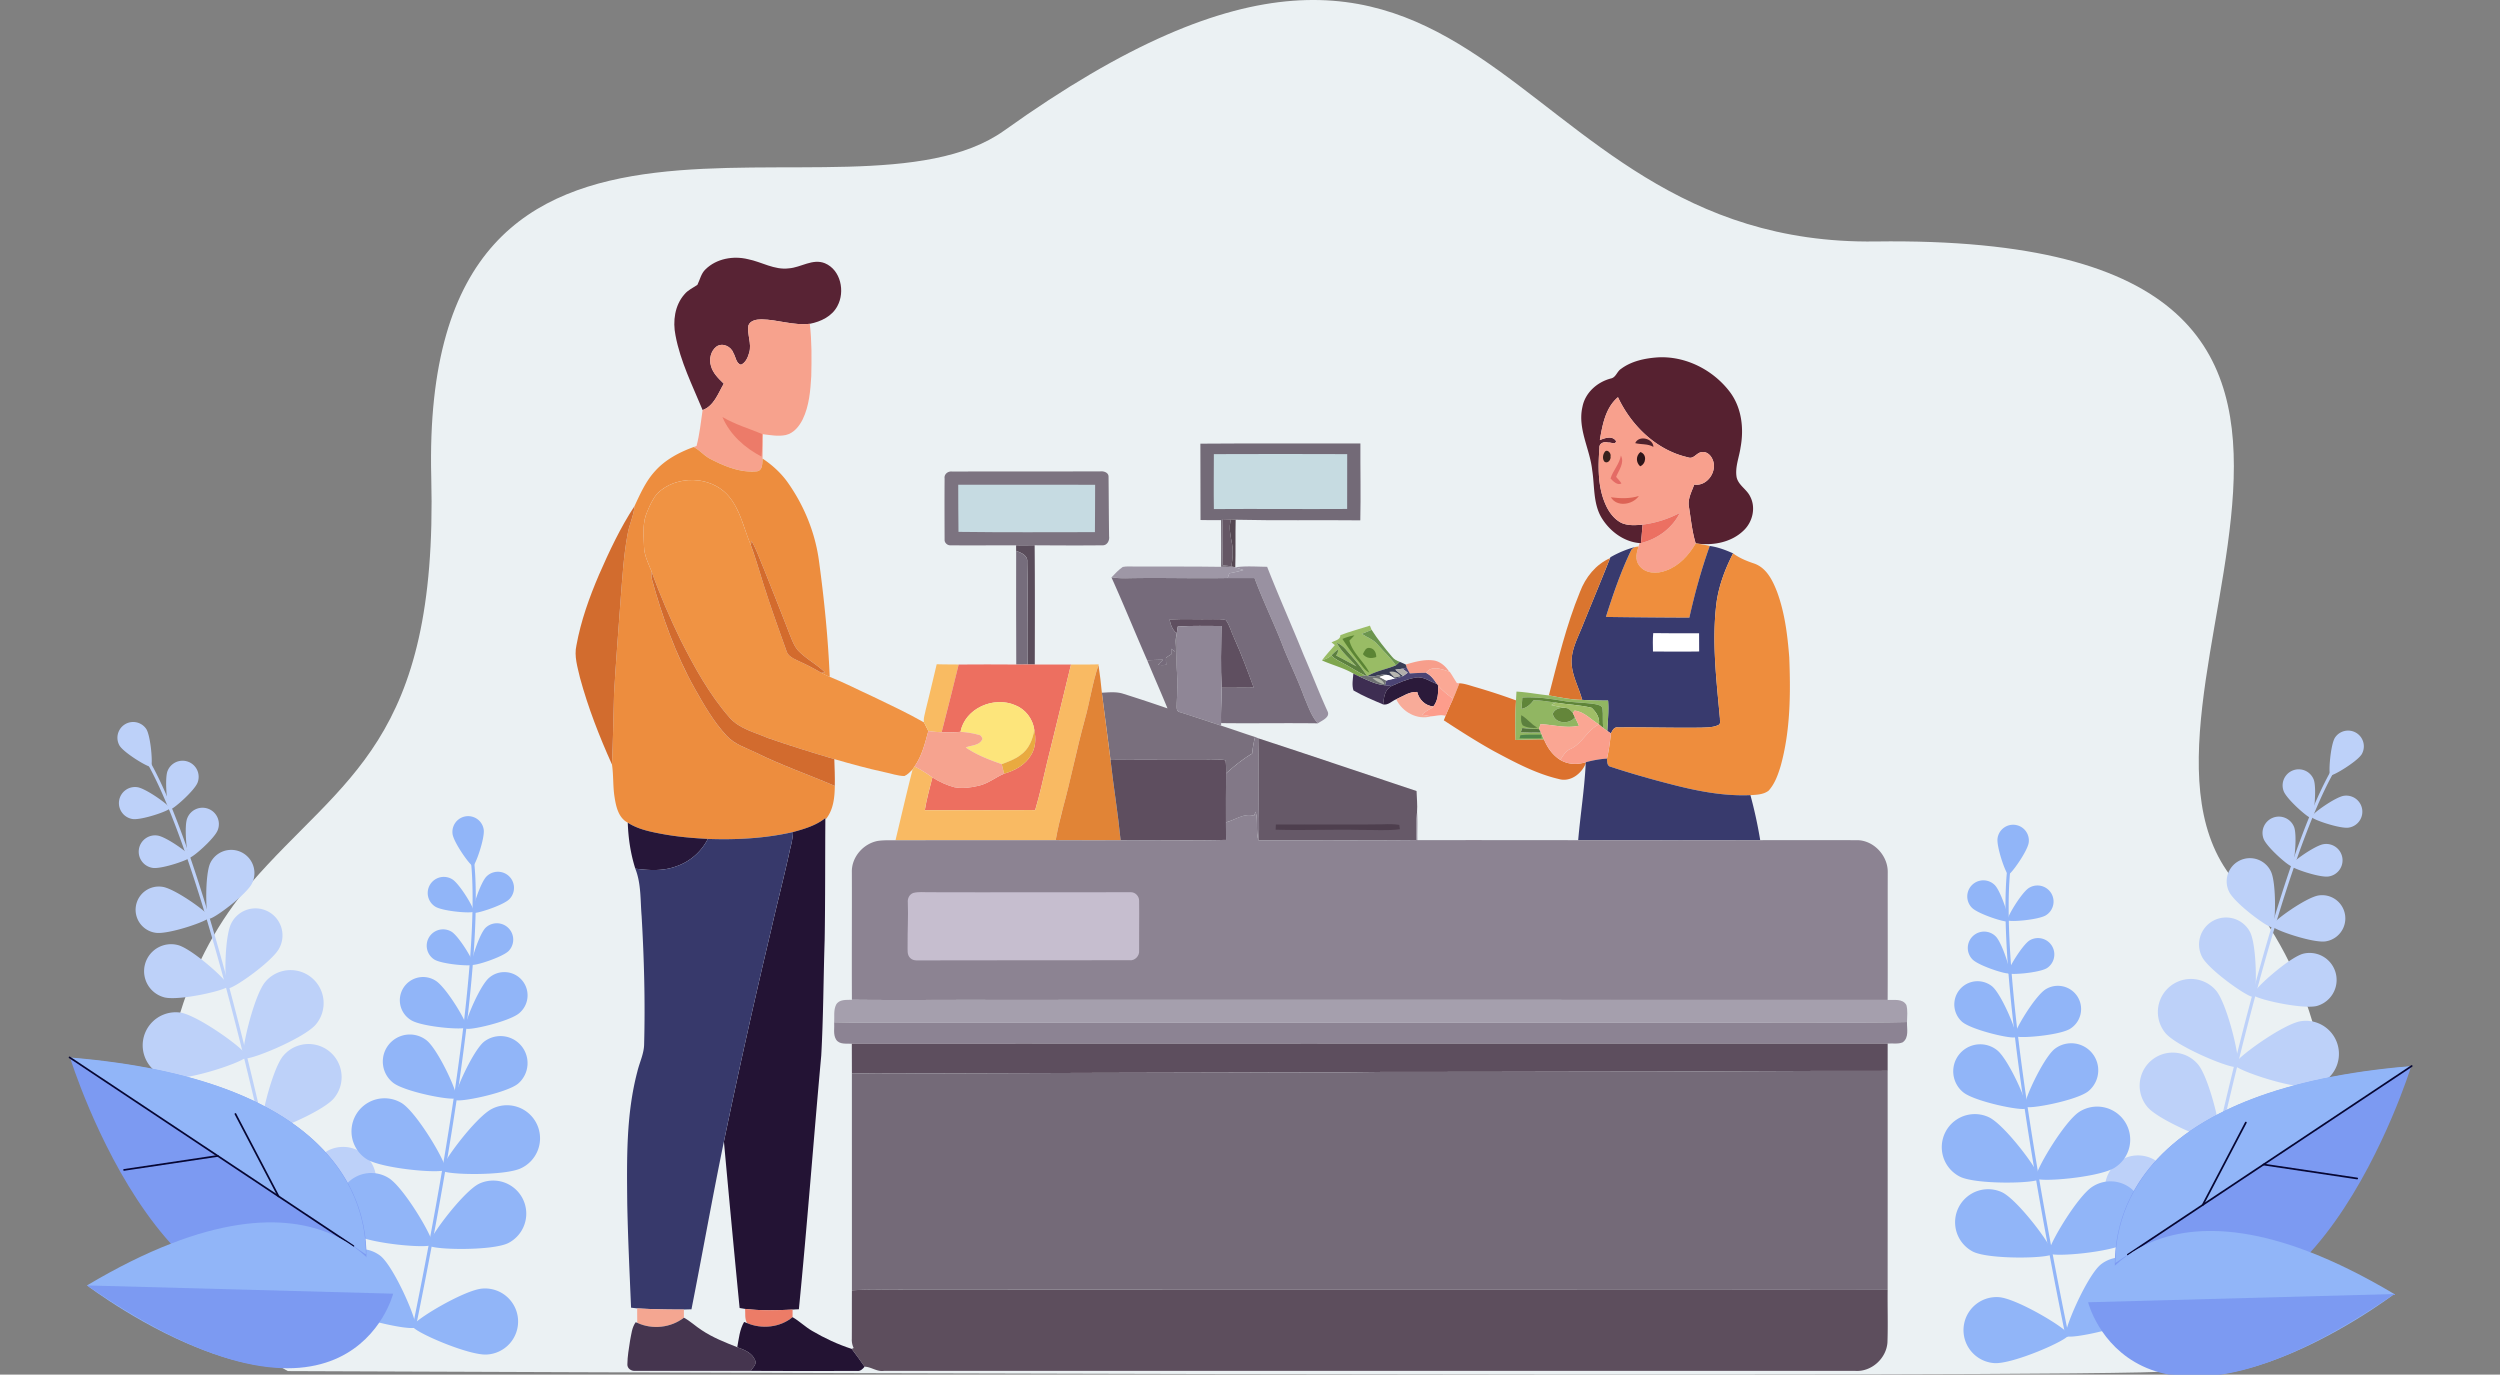 <svg width="291" height="160" fill="none" xmlns="http://www.w3.org/2000/svg"><rect width="100%" height="100%" fill="#808080" stroke="none"/><g clip-path="url(#clip0_170_2456)"><path d="M252.765 159.595c-6.663.911-219.256 0-219.256 0-17.58-9.483-19.38-39.356-4.33-56.759 10.7-12.373 21.8-16.337 21.02-47.274-1.353-53.63 48.634-27.455 66.7-40.37 57.045-40.785 56.361 13.533 101.418 12.916 73.273-1.005 23.688 53.828 42.035 74.728 17.984 20.488 11.665 54.126-7.588 56.759h.001z" fill="#EBF1F3"/><path d="M82.125 31.348c1.271-1.253 3.244-1.598 4.942-1.178 1.594.316 3.073 1.281 4.749 1.067 1.415-.099 2.772-1.172 4.201-.595 1.853.776 2.368 3.304 1.462 4.971-.62 1.206-1.941 1.833-3.218 2.078-1.9.227-3.74-.49-5.63-.517-.557.006-1.314.115-1.52.726-.16 1.045.404 2.09.102 3.129-.154.555-.4 1.182-.967 1.43-.58-.177-.597-.92-.88-1.37-.264-.768-1.284-1.244-1.982-.738-.658.51-.866 1.465-.628 2.24.226.85.882 1.476 1.493 2.069-.662 1.126-1.128 2.573-2.463 3.077-1.178-2.852-2.588-5.651-3.16-8.707-.33-1.636-.09-3.494 1.05-4.779.403-.488.99-.747 1.501-1.094.302-.605.427-1.325.948-1.809z" fill="#582334"/><path d="M87.11 37.9c.207-.611.964-.72 1.521-.726 1.89.028 3.73.743 5.63.517.238 2.021.218 4.063.17 6.094-.1 1.701-.242 3.458-.991 5.015-.4.813-1.04 1.616-1.963 1.834-.883.186-1.785.016-2.667-.093-.034.946-.024 1.892-.048 2.835-.032.562.026 1.462-.752 1.497-1.85.15-3.652-.59-5.266-1.425-.75-.355-1.267-1.043-2-1.416l.334-.12c.363-1.367.498-2.78.708-4.175 1.335-.504 1.8-1.951 2.463-3.078-.61-.592-1.267-1.217-1.493-2.068-.238-.775-.03-1.73.628-2.24.698-.506 1.718-.03 1.981.737.284.45.302 1.194.88 1.37.568-.247.814-.874.968-1.43.302-1.038-.261-2.083-.103-3.128z" fill="#F7A28D"/><path d="M188.681 42.942c1.214-.91 2.76-1.233 4.248-1.342 3.267-.194 6.515 1.465 8.459 4.065 1.356 1.832 1.62 4.245 1.209 6.438-.162 1.137-.652 2.26-.458 3.427.196.95 1.184 1.418 1.581 2.264.686 1.303.281 2.985-.776 3.968-1.38 1.337-3.426 1.743-5.286 1.523l-.278-.034c-.424-1.364-.553-2.796-.779-4.2-.192-.935.299-1.8.609-2.649 1.526.242 2.76-1.606 2.117-2.952-.206-.488-.694-.93-1.257-.82-.597.054-.934.871-1.592.602-3.647-.815-6.591-3.677-8.146-6.998-1.457 1.233-1.804 3.21-2.11 4.989.591-.234 1.458-.553 1.89.123-.058.472-.638.103-.932.17-.438-.156-1.053.068-1.007.607-.151 2.172-.21 4.45.668 6.49.377.914.991 1.783 1.888 2.249.771.345 1.646.28 2.468.206a388.92 388.92 0 01-.188 2.148h-.159c-1.915-.161-3.593-1.474-4.523-3.11-.892-1.657-.71-3.599-.999-5.403-.268-2.463-1.715-4.81-1.132-7.34.315-1.649 1.709-2.884 3.291-3.302.605-.111.72-.815 1.194-1.119z" fill="#562130"/><path d="M186.222 51.223c.306-1.779.653-3.756 2.11-4.99 1.555 3.322 4.499 6.184 8.146 6.998.658.27.995-.547 1.592-.6.563-.111 1.051.33 1.257.819.643 1.346-.591 3.194-2.117 2.952-.31.849-.801 1.713-.609 2.65.226 1.403.355 2.835.779 4.2-.801 1.365-1.925 2.623-3.456 3.16-1.037.42-2.471.37-3.153-.635-.474-.642-.266-1.475-.049-2.17.031-.1.097-.294.128-.393h.159c1.91-.47 3.649-1.724 4.519-3.51a12.77 12.77 0 01-4.331 1.364c-.823.073-1.697.139-2.468-.206-.897-.466-1.511-1.335-1.888-2.249-.878-2.04-.819-4.319-.668-6.49-.046-.54.569-.763 1.007-.607.294-.067.874.302.932-.17-.432-.676-1.299-.357-1.89-.123z" fill="#F8A08D"/><path d="M84.092 48.544c1.446.85 3.058 1.329 4.599 1.965.016.88.04 1.763-.054 2.64-1.937-1.014-3.68-2.557-4.545-4.605z" fill="#EC7B69"/><path d="M190.339 51.582c.416-.966 2.104-.547 2.116.436-.651-.387-1.414-.256-2.116-.436z" fill="#4E222C"/><path d="M139.725 51.643c6.209-.05 12.417-.008 18.626-.026-.018 2.985.057 5.97-.012 8.951-4.835-.053-9.675.044-14.507-.071-.133-.01-.401-.03-.536-.042-.321-.017-.64-.021-.957-.027-.098 1.792-.034 3.589-.01 5.381.331.032.664.062.995.113.075.018.222.054.298.074-.498-.01-.992-.004-1.488-.016.024-1.813-.002-3.627-.004-5.44-.797.01-1.594.008-2.389-.011.004-2.963-.004-5.925-.016-8.886z" fill="#736A77"/><path d="M76.254 54.832c1.195-1.339 2.825-2.19 4.489-2.8.734.373 1.251 1.06 2 1.416 1.615.834 3.417 1.574 5.267 1.425.778-.035.72-.935.752-1.497 1.098.732 2.092 1.628 2.87 2.697 1.968 2.754 3.285 5.98 3.713 9.346.603 4.433 1.047 8.893 1.234 13.364a9.534 9.534 0 01-.996-.475c.115-.006.345-.022.46-.03-.92-.908-2.086-1.513-3.008-2.415-.54-.516-.79-1.238-1.069-1.91a850.462 850.462 0 00-3.081-7.81c-.46-1.073-.839-2.186-1.416-3.207l-.063.531c-.825-1.925-1.208-4.096-2.604-5.736-2.044-2.374-6.088-2.47-8.3-.28-.54.637-.88 1.414-1.196 2.18-.546 1.263-.389 2.668-.343 4.005.028 1.015.5 1.927.866 2.85-.006.31-.023.626.052.931 1.213 4.392 2.746 8.723 4.979 12.71 1.094 1.944 2.217 3.907 3.75 5.545.918.982 2.236 1.38 3.412 1.951 2.969 1.472 6.11 2.548 9.15 3.861-.019 1.352-.16 2.778-1.046 3.87l-.053-.132c-1.087.87-2.443 1.269-3.764 1.628-3.246.743-6.597.918-9.918.799-1.79-.093-3.58-.25-5.344-.58-1.37-.259-2.786-.538-3.974-1.31-1.085-.567-1.368-1.872-1.539-2.978-.202-1.257-.11-2.542-.301-3.797.123-2.769.17-5.543.244-8.315.224-3.777.52-7.55.797-11.324.19-2.396.335-4.805.78-7.169.176-1.112.719-2.133.8-3.263.669-1.424 1.317-2.907 2.4-4.081z" fill="#ED8D3E"/><path d="M186.805 52.587c.272-.369.766.186.661.524.081.369-.296.892-.691.646-.287-.305-.218-.86.03-1.17z" fill="#37211D"/><path d="M190.914 54.277c-.512-.466-.504-1.218.029-1.66.786.26.677 1.376-.029 1.66z" fill="#2D1519"/><path d="M141.293 52.86c5.174-.025 10.347-.017 15.521 0-.006 2.129-.004 4.256-.006 6.382-5.17.036-10.341-.026-15.513.014-.035-2.132-.002-4.264-.002-6.395z" fill="#C6DBE1"/><path d="M188.671 53.025c.46.843-.248 1.716-.557 2.485.216.24.44.478.618.752-.408.297-.983-.248-1.267-.568.288-.93 1.037-1.671 1.206-2.669z" fill="#E46B65"/><path d="M109.951 55.694c-.077-.507.403-.876.881-.805 5.75-.024 11.503 0 17.253-.022.405-.045.964.143.95.633.026 2.312.03 4.626.063 6.94.07.496-.24 1.08-.805 1.033-2.619.032-5.241.012-7.86-.002a52.33 52.33 0 01-2.159.004c-2.55-.006-5.098.026-7.647-.002-.339.028-.699-.3-.676-.642-.006-2.38-.018-4.76 0-7.137z" fill="#7C7380"/><path d="M76.502 57.451c2.213-2.19 6.256-2.094 8.3.28 1.396 1.64 1.779 3.811 2.604 5.736.654 1.771 1.142 3.597 1.737 5.388.753 2.33 1.588 4.634 2.411 6.942.206.637.88.88 1.422 1.16.894.403 1.765.849 2.607 1.35.322.179.655.336.996.476 1.737.692 3.397 1.56 5.1 2.334 1.975.952 3.966 1.882 5.871 2.969.177.329.347.664.508 1.003-.389 1.424-.74 2.9-1.606 4.124-.076.114-.149.227-.222.342-.288.291-.573.608-.956.775-.801-.014-1.563-.3-2.342-.456-1.959-.422-3.892-.958-5.818-1.513-2.6-.77-5.195-1.575-7.757-2.467-1.519-.66-3.268-1.057-4.412-2.34-2.377-2.712-4.122-5.897-5.742-9.1-1.258-2.597-2.408-5.246-3.373-7.969-.367-.922-.84-1.834-.867-2.85-.046-1.336-.202-2.741.343-4.005.315-.765.656-1.542 1.196-2.179z" fill="#F09343"/><path d="M111.538 56.426c5.312.016 10.624-.028 15.935.008-.016 1.836.002 3.67-.024 5.507-5.295.003-10.589.04-15.881-.032-.016-1.828-.034-3.655-.03-5.483z" fill="#C6DBE2"/><path d="M187.505 57.883c1.089.141 2.197.179 3.26-.152-.714 1.027-2.554 1.334-3.26.152z" fill="#DD6355"/><path d="M73.855 58.913c-.082 1.13-.625 2.151-.801 3.264-.445 2.363-.59 4.772-.78 7.168-.277 3.773-.573 7.547-.797 11.324-.073 2.772-.12 5.546-.244 8.315-1.471-3.266-2.78-6.621-3.72-10.084-.281-1.237-.708-2.516-.414-3.793.517-2.84 1.497-5.57 2.63-8.217 1.2-2.74 2.48-5.473 4.126-7.977z" fill="#D26C2E"/><path d="M191.197 61.068a12.774 12.774 0 004.331-1.364c-.871 1.786-2.61 3.04-4.519 3.511.065-.715.127-1.431.188-2.147z" fill="#EC7062"/><path d="M142.338 60.428c.318.006.637.01.958.027-.325.956-.039 1.95.121 2.903.149.851.07 1.721-.093 2.564-.331-.051-.664-.081-.995-.113-.024-1.792-.088-3.589.009-5.381z" fill="#655765"/><path d="M143.296 60.455c.135.012.403.032.535.042-.047 1.846.012 3.694-.045 5.54l-.165-.041c-.075-.02-.222-.056-.297-.074.162-.843.242-1.713.093-2.564-.161-.953-.446-1.947-.121-2.903z" fill="#554852"/><path d="M87.47 62.936c.576 1.021.955 2.134 1.415 3.206a854.481 854.481 0 013.081 7.811c.28.672.53 1.394 1.07 1.91.921.902 2.087 1.507 3.007 2.415-.115.008-.345.024-.46.03a25.725 25.725 0 00-2.607-1.35c-.542-.28-1.216-.524-1.422-1.16-.823-2.309-1.658-4.613-2.411-6.943-.595-1.79-1.083-3.617-1.737-5.388l.063-.531z" fill="#D36B2D"/><path d="M197.38 63.251l.278.034c.454.063.902.167 1.354.266-.974 2.728-1.743 5.522-2.371 8.348-3.239-.01-6.477-.04-9.713-.088.833-2.619 1.723-5.23 2.913-7.713.081-.208.284-.315.464-.424l.417-.068c-.217.696-.425 1.529.049 2.171.682 1.006 2.116 1.055 3.153.635 1.531-.537 2.655-1.795 3.456-3.16z" fill="#EF8E3D"/><path d="M118.274 63.475c.717.018 1.439.008 2.159-.004.04 4.627.026 9.253.016 13.879a57.97 57.97 0 00-.831-.006c-.053-3.978.03-7.96-.047-11.937.077-.766-.708-1.07-1.291-1.28a35.63 35.63 0 01-.006-.652z" fill="#5A4D5B"/><path d="M187.448 64.867c.896-.521 1.858-.92 2.857-1.193-.181.109-.383.216-.464.424-1.19 2.483-2.08 5.094-2.913 7.713 3.236.048 6.474.078 9.712.088.629-2.826 1.398-5.62 2.372-8.348.95.128 1.848.472 2.72.86-.908 1.775-1.631 3.675-1.919 5.653-.583 4.524-.02 9.08.389 13.591-.016.248.115.635-.205.746-.598.285-1.285.264-1.929.297-3.238.048-6.476-.06-9.712-.027-.466-.09-.678.359-.841.702l-.426-.29c.059-1.178.184-2.356.093-3.533a47.34 47.34 0 01-3.016-.086c-.401-1.519-1.267-2.94-1.238-4.552.042-1.531.835-2.886 1.367-4.284 1.033-2.555 2.102-5.098 3.117-7.66l.036-.1z" fill="#383A6E"/><path d="M118.28 64.128c.583.21 1.368.513 1.29 1.279.078 3.977-.005 7.96.048 11.937-.444 0-.884.006-1.326.01-.02-4.408-.02-8.818-.012-13.226z" fill="#766D7C"/><path d="M201.732 64.411c.748.561 1.613.904 2.493 1.198 1.432.523 2.126 1.99 2.639 3.317.889 2.427 1.204 5.021 1.406 7.587.165 4.218.137 8.513-.991 12.613-.312 1.033-.68 2.098-1.416 2.911-.595.454-1.398.48-2.114.516-3.169.137-6.302-.496-9.351-1.293a107.45 107.45 0 01-6.885-1.997c-.47-.081-.44-.599-.46-.964.224-.963.349-1.945.462-2.926.163-.343.375-.792.841-.702 3.236-.032 6.474.075 9.712.027.645-.033 1.331-.011 1.929-.297.32-.111.189-.498.205-.746-.409-4.51-.972-9.067-.389-13.59.288-1.98 1.011-3.879 1.919-5.654z" fill="#EE8D3D"/><path d="M183.91 68.893c.635-1.676 1.831-3.197 3.502-3.925-1.015 2.562-2.084 5.105-3.117 7.66-.531 1.398-1.324 2.753-1.366 4.284-.03 1.612.837 3.033 1.237 4.552-1.314-.006-2.595-.29-3.88-.52 1.057-4.058 2.028-8.165 3.624-12.051z" fill="#DA752F"/><path d="M129.376 67.21c.408-.435.819-.877 1.313-1.218.446-.094.906-.044 1.362-.048 3.361.014 6.722-.018 10.083.036.496.012.99.006 1.487.016l.165.041c.315.1.628.206.946.313-.538.165-1.089.284-1.64.381l-.189.553c-3.95.074-7.901-.065-11.853.03-.56.01-1.119-.035-1.674-.105z" fill="#9E97A6"/><path d="M143.786 66.037c1.223-.184 2.472-.07 3.708-.063 1.35 3.456 2.873 6.843 4.259 10.285.944 2.173 1.795 4.386 2.776 6.544.335.696-.672 1.073-1.128 1.394-.777-.863-1.128-1.997-1.586-3.04-.693-1.908-1.577-3.734-2.356-5.604-1.049-2.794-2.396-5.463-3.429-8.263-1.043 0-2.084-.006-3.127-.006l.189-.553a13.788 13.788 0 001.64-.38c-.318-.108-.631-.215-.946-.314z" fill="#9991A1"/><path d="M75.881 67.417c-.075-.305-.057-.62-.051-.932.965 2.723 2.115 5.372 3.373 7.97 1.62 3.202 3.365 6.387 5.742 9.1 1.144 1.282 2.893 1.679 4.412 2.34 2.562.891 5.158 1.697 7.757 2.466.036 1.04.08 2.082.058 3.123-3.04-1.313-6.181-2.39-9.15-3.86-1.175-.572-2.494-.97-3.412-1.952-1.533-1.638-2.655-3.601-3.75-5.544-2.233-3.988-3.765-8.319-4.979-12.71z" fill="#D26B2E"/><path d="M129.376 67.21a11.86 11.86 0 001.674.104c3.952-.095 7.903.044 11.853-.03 1.043 0 2.084.004 3.127.006 1.034 2.8 2.38 5.47 3.429 8.263.779 1.87 1.664 3.696 2.356 5.604.458 1.043.809 2.177 1.586 3.04-3.754-.054-7.509.022-11.265-.026-.048-1.372.081-2.742.065-4.115 1.244-.027 2.487.014 3.732-.021-.712-1.942-1.431-3.883-2.284-5.767-.323-.688-.506-1.451-.946-2.078-.494-.16-1.021-.109-1.529-.119-1.681.038-3.363-.053-5.04.038.135.599.319 1.217.841 1.6l-.022.153a9.213 9.213 0 00-.187 1.98l-.442-.329c.002.215.006.429.012.645-.208.133-.422.258-.611.414-.02.268.006.536.022.805-.315.054-.634.04-.95.008.191-.2.387-.396.583-.593-.614.01-1.229.03-1.844.068-1.406-3.208-2.72-6.458-4.16-9.65z" fill="#766B7B"/><path d="M136.134 72.109c1.678-.091 3.359 0 5.041-.038.507.01 1.035-.041 1.528.12.441.626.623 1.39.946 2.077.853 1.884 1.573 3.825 2.285 5.767-1.246.035-2.489-.006-3.732.021-.129-2.395-.056-4.792-.024-7.188-1.697.006-3.399-.061-5.092.062l-.111.78c-.522-.384-.706-1.002-.841-1.601z" fill="#5F4F60"/><path d="M137.086 72.93c1.693-.123 3.394-.056 5.092-.062-.032 2.396-.105 4.793.023 7.188.016 1.373-.113 2.743-.065 4.115l.004.297c-1.59-.521-3.171-1.065-4.767-1.564-.521-.08-.393-.66-.403-1.037.066-1.253.106-2.509.022-3.762-.095-1.414.046-2.83-.039-4.243l.021-.153.112-.78z" fill="#8F8696"/><path d="M156.022 73.931c1.125-.432 2.293-.735 3.437-1.106l.198.492c-.385.148-.765.303-1.144.464.603.412 1.342.64 1.822 1.215.698.833 1.535 1.543 2.142 2.45-1.079.465-2.275.63-3.286 1.246-.012 0-.036-.006-.047-.008-.544-.75-1.087-1.497-1.71-2.18-.569-.61-1.017-1.397-1.846-1.686.559 1.072 1.523 1.852 2.312 2.75-.789-.43-1.576-.863-2.375-1.273.164-.206.265-.438.2-.706-.256.22-.502.45-.742.686-.301.31-.717.444-1.108.595.464-.625.989-1.198 1.503-1.779-.097-.08-.291-.236-.389-.313.379-.23 1.037-.28 1.033-.847z" fill="#99BC65"/><path d="M158.513 73.78c.379-.16.759-.315 1.144-.463.71 1.108 1.533 2.141 2.388 3.142.222.296.555.454.894.583-.157.135-.308.274-.462.405-.607-.908-1.444-1.618-2.142-2.45-.48-.576-1.219-.804-1.822-1.216z" fill="#6B954E"/><path d="M192.407 75.839c-.012-.716-.042-1.432.028-2.146 1.778.036 3.559.018 5.339.022.012.706.014 1.412.008 2.118-1.792.034-3.585.002-5.375.006z" fill="#fff"/><path d="M136.766 75.843a9.213 9.213 0 01.187-1.981c.085 1.414-.056 2.83.039 4.243.084 1.254.044 2.509-.021 3.762.009.377-.119.958.402 1.037 1.596.5 3.177 1.043 4.767 1.564 1.323.419 2.625.897 3.95 1.315-.161.63-.28 1.273-.333 1.924-1.097.654-2.09 1.46-3.04 2.31-.004-.504.012-1.012-.067-1.51-.597-.182-1.256-.039-1.874-.063-3.837.014-7.676-.014-11.513.012-.327-2.61-.674-5.215-1.007-7.823.842-.04 1.713-.144 2.532.135a188.31 188.31 0 015.108 1.688c-.76-1.876-1.594-3.722-2.36-5.596.615-.038 1.23-.058 1.844-.067-.196.196-.392.392-.583.592.316.032.635.046.95-.008-.016-.27-.042-.537-.022-.804.189-.157.403-.282.611-.415-.006-.216-.01-.43-.012-.644l.442.329z" fill="#796F7D"/><path d="M156.256 74.371c.45-.188.916-.34 1.402-.418-.194.208-.39.412-.587.615.369 1.455 1.666 2.409 2.32 3.724-.521-.248-.811-.76-1.16-1.19a35.184 35.184 0 01-1.975-2.73z" fill="#5B8434"/><path d="M155.588 74.818c.829.29 1.277 1.076 1.846 1.685.623.684 1.166 1.432 1.71 2.181l-.226-.043c-.837-.399-1.609-.922-2.426-1.357-.525-.301-1.114-.531-1.509-1.009.24-.236.486-.466.742-.686.065.268-.036.5-.2.706.799.41 1.586.843 2.375 1.273-.789-.898-1.753-1.678-2.312-2.75z" fill="#5C803E"/><path d="M158.642 76.138c.168-.313.323-.799.785-.718.532.056.785.576.767 1.061-.573.199-1.158.157-1.552-.343z" fill="#5B8434"/><path d="M153.875 76.87c.391-.15.807-.286 1.108-.595.395.478.984.708 1.509 1.01.817.434 1.589.957 2.426 1.356l-.734.085a7.961 7.961 0 01-.654-.321c-1.145-.677-2.451-.99-3.655-1.535z" fill="#7FA64E"/><path d="M163.625 77.348c1.077-.31 2.195-.637 3.325-.464.732.15 1.325.676 1.729 1.287-.872-.266-2.01-.778-2.688.146-.629 0-1.258.03-1.882.076-.125-.226-.25-.446-.355-.676a26.954 26.954 0 00-.129-.37z" fill="#F79E8B"/><path d="M162.477 77.447c.155-.131.305-.27.462-.405.23.096.458.197.686.306.034.093.097.275.129.368l-.506.118c-.279.041-.557.079-.835.113.296.255.595.507.911.745a4.49 4.49 0 01-.974.298c-.313-.215-.646-.435-1.037-.439-.724-.136-1.404.371-2.122.141 1.011-.616 2.207-.781 3.286-1.245z" fill="#383C55"/><path d="M109.031 77.318c.851.028 1.704.02 2.556.034-.634 2.633-1.314 5.252-1.981 7.878a12.242 12.242 0 01-1.548-.14c-.161-.34-.332-.675-.508-1.004-.083-.476.109-.952.19-1.416.445-1.78.869-3.565 1.291-5.352z" fill="#F9BB62"/><path d="M111.587 77.352c2.235-.014 4.47-.022 6.705 0 .442-.004.882-.01 1.326-.01.276 0 .552.002.831.006 1.406.004 2.81.016 4.216.002-.928 3.81-1.84 7.624-2.79 11.43-.436 1.843-.841 3.697-1.38 5.514-4.281-.002-8.562.028-12.846.008.205-1.291.57-2.546.881-3.814.805.506 1.681.919 2.605 1.155.962.164 1.956.025 2.893-.213 1.038-.265 1.88-.961 2.852-1.378 1.243-.353 2.477-1.015 3.139-2.171.547-.868.577-1.941.373-2.919-.163-1.273-1.032-2.417-2.233-2.879-2.473-1.073-5.824.353-6.355 3.103-.732.06-1.466.074-2.197.042.666-2.625 1.346-5.245 1.98-7.878v.002z" fill="#ED6F60"/><path d="M124.665 77.352c1.076.006 2.153.006 3.232-.02l-.03.085c-.724 2.084-1.009 4.285-1.614 6.405-.94 3.416-1.61 6.9-2.552 10.317a47.092 47.092 0 00-.821 3.665c-6.214 0-12.429 0-18.645.004.66-2.753 1.292-5.513 1.994-8.253a20.4 20.4 0 01.223-.342c.727.367 1.415.804 2.078 1.278-.312 1.267-.677 2.522-.881 3.813 4.283.02 8.564-.01 12.845-.008.54-1.817.944-3.67 1.381-5.515.949-3.805 1.862-7.618 2.79-11.43z" fill="#F9BA63"/><path d="M126.253 83.822c.605-2.12.89-4.32 1.614-6.405.155 1.069.295 2.14.389 3.216.333 2.608.68 5.214 1.007 7.823.351 3.123.868 6.226 1.176 9.355-2.521 0-5.039.008-7.559-.008.22-1.233.504-2.454.821-3.664.942-3.416 1.612-6.9 2.552-10.317z" fill="#E18436"/><path d="M163.248 77.834l.506-.117c.105.23.23.45.355.676a24.814 24.814 0 011.881-.076c.556.278.944.768 1.256 1.291-.817-.275-1.575-.92-2.485-.73-.976.16-1.884.582-2.782.978-.258-.033-.514-.061-.767-.095l.14-.545c.328-.095.661-.159.998-.226.331-.068.662-.155.973-.298l.538-.392a81.645 81.645 0 01-.613-.466z" fill="#4B4474"/><path d="M165.991 78.317c.678-.924 1.816-.412 2.689-.146l.065.017c.305.423.539.89.833 1.321l.295.024c-.238.599-.47 1.202-.729 1.793-.631-.443-1.236-.927-1.739-1.51l-.159-.208c-.311-.523-.7-1.013-1.255-1.29z" fill="#FBA895"/><path d="M162.413 77.947c.278-.034.556-.072.835-.113l.613.466-.538.392c-.315-.238-.614-.49-.91-.745z" fill="#B1AEAC"/><path d="M157.53 78.405c.212.117.428.222.654.32.976.431 1.943.953 3.028 1.036.254.034.509.061.767.095-.815.409-.89 1.339-.987 2.138-1.168-.498-2.352-.984-3.447-1.626-.21-.627-.063-1.317-.015-1.963z" fill="#3E2E52"/><path d="M161.709 78.214a1.234 1.234 0 011.343.516 91.38 91.38 0 00-.718.147 4.96 4.96 0 01-.625-.663z" fill="#B8B7B1"/><path d="M159.191 78.692c.718.23 1.398-.277 2.122-.14-.25.077-.494.162-.74.247.26.133.524.268.779.417l-.14.545c-1.085-.083-2.053-.605-3.028-1.035l.733-.085.226.043c.012 0 .036.006.048.008z" fill="#6D7072"/><path d="M161.313 78.551c.391.004.724.224 1.037.439-.337.067-.67.13-.997.226-.256-.15-.52-.284-.78-.417.246-.085.49-.17.74-.248z" fill="#fff"/><path d="M159.752 78.914c.542-.055 1.238.169 1.4.746a3.225 3.225 0 01-1.4-.746z" fill="#B2B7AB"/><path d="M161.979 79.856c.898-.396 1.806-.819 2.782-.977.91-.19 1.668.454 2.485.73l.158.208c.01.834-.008 1.727-.561 2.407-.93-.052-1.676-.797-1.878-1.68-.908-.061-1.658.508-2.449.85-.511.207-.926.72-1.525.6.098-.8.173-1.73.988-2.138z" fill="#2B1A3A"/><path d="M169.873 79.533c.627.032 1.218.258 1.817.428 1.608.47 3.202.982 4.772 1.565a49.613 49.613 0 00-.045 4.612 70.382 70.382 0 013.299-.081c.395.96 1.008 1.848 1.906 2.4.9.546 1.993.572 2.98.26l-.025.165c-.502 1.194-1.801 2.194-3.145 1.793-2.681-.629-5.13-1.955-7.543-3.24-1.995-1.109-3.919-2.342-5.83-3.587l.206-.52c.27-.678.577-1.338.878-2.002.26-.591.492-1.194.73-1.793z" fill="#DC712E"/><path d="M167.405 79.817c.503.583 1.108 1.066 1.739 1.509-.302.664-.609 1.324-.879 2.002-.553-.184-1.12.02-1.677.05a20.668 20.668 0 01-1.069-.195c.357-.33.777-.575 1.205-.799l.119-.16c.554-.68.571-1.573.562-2.407z" fill="#FD9D8C"/><path d="M162.517 81.395c.791-.343 1.54-.912 2.448-.85.203.882.948 1.627 1.878 1.679l-.119.16c-.428.224-.848.468-1.205.8.353.07.708.14 1.069.194-1.634.466-3.358-.502-4.071-1.983z" fill="#F8AB99"/><path d="M176.516 80.5c1.265.072 2.51.32 3.77.445 1.284.23 2.565.513 3.88.52 1.003.063 2.009.084 3.016.084.091 1.178-.034 2.356-.093 3.534-.155-.107-.305-.208-.45-.317-.139-.756-.012-1.527-.105-2.28-.072-.387-.524-.435-.831-.518-1.263-.208-2.554-.169-3.815-.393-1.549-.265-3.113-.474-4.688-.384-.036.44-.065.88-.087 1.322.609-.115 1.057-.54 1.422-1.015.844.03 1.679.16 2.516.283-.119.072-.355.215-.472.288.555.133 1.118.228 1.681.34-.584-.072-1.265.057-1.52.655.198 1.19 1.933 1.311 2.585.423.161.325.316.656.47.987-1.495.341-2.986-.117-4.481-.182l-.175.573c-.65-.016-1.3-.036-1.943-.125-.045.123-.135.369-.178.494a27.71 27.71 0 002.332.028c.126.261.243.527.366.795a70.246 70.246 0 00-3.299.081 49.615 49.615 0 01.045-4.612l.054-1.025z" fill="#91B662"/><path d="M177.2 81.19c1.574-.089 3.139.12 4.687.385 1.262.224 2.552.185 3.816.393.307.083.759.13.83.517.094.754-.033 1.525.105 2.28-.18-.146-.349-.29-.521-.44.131-.763-.323-1.435-.845-1.935-1.378-.343-2.821-.376-4.221-.608-.837-.123-1.672-.254-2.517-.284-.365.476-.813.9-1.421 1.015.021-.442.051-.882.087-1.322z" fill="#5F8539"/><path d="M111.803 85.188c.532-2.75 3.883-4.176 6.355-3.103 1.202.462 2.071 1.606 2.233 2.88-.18 1.114-.632 2.248-1.592 2.912-.65.504-1.434.787-2.199 1.067-1.454-.502-2.911-1.063-4.186-1.937.656-.278 1.664-.215 1.941-1.014-.065-.204-.176-.422-.412-.452a10.446 10.446 0 00-2.14-.353z" fill="#FDE57B"/><path d="M180.579 82.07c.117-.074.353-.217.472-.288 1.4.232 2.843.265 4.221.608.522.5.976 1.172.845 1.936-.922-.558-1.721-1.491-2.837-1.614l-.199.283c-.214-.266-.462-.547-.821-.587-.563-.11-1.126-.206-1.681-.339z" fill="#A0BE67"/><path d="M180.74 83.064c.255-.598.935-.727 1.52-.656.359.04.607.321.821.587l.244.492c-.652.888-2.387.767-2.585-.422z" fill="#64863A"/><path d="M183.279 82.712c1.117.123 1.916 1.056 2.838 1.614-1.356.624-1.931 2.228-3.305 2.847-.572.232-.887.783-1.19 1.283-.898-.551-1.511-1.44-1.906-2.4-.123-.267-.24-.533-.367-.794l-.21-.397.175-.573c1.495.065 2.986.523 4.481.182-.155-.33-.309-.662-.47-.987l-.244-.492.198-.284z" fill="#FAA693"/><path d="M177.071 83.245c.708.387 1.162 1.1 1.9 1.453-.587.086-1.194.018-1.72-.26-.244-.35-.206-.79-.18-1.193z" fill="#5C803E"/><path d="M186.117 84.326c.173.148.341.293.522.44.144.109.295.21.45.317l.426.29c-.113.981-.238 1.963-.462 2.926-.831.052-1.65.203-2.451.419-.987.311-2.08.285-2.98-.262.303-.5.618-1.05 1.19-1.283 1.374-.619 1.949-2.223 3.305-2.847z" fill="#FA9E8B"/><path d="M177.018 85.234c.043-.125.132-.37.178-.494.642.09 1.293.11 1.943.125l.21.397c-.779.023-1.556.013-2.331-.028z" fill="#56763E"/><path d="M108.058 85.09c.511.08 1.029.124 1.548.14.732.032 1.466.018 2.198-.042.721.044 1.441.16 2.139.353.236.03.347.248.413.452-.278.8-1.285.736-1.942 1.014 1.275.874 2.733 1.435 4.186 1.937l.28 1.11c-.972.417-1.815 1.113-2.852 1.378-.938.238-1.931.377-2.893.213-.924-.236-1.8-.649-2.605-1.154a15.918 15.918 0 00-2.078-1.278c.866-1.225 1.217-2.7 1.606-4.124z" fill="#F6A38F"/><path d="M120.392 84.964c.204.978.174 2.05-.373 2.919-.662 1.156-1.896 1.818-3.139 2.171l-.28-1.11c.766-.28 1.549-.563 2.199-1.067.96-.664 1.412-1.798 1.593-2.913z" fill="#E9AA40"/><path d="M176.98 85.573c.811-.093 1.628-.046 2.443-.062l.018.433c-.857 0-1.716.014-2.57 0l.109-.371z" fill="#4F8649"/><path d="M146.09 85.783l.369.153c.081 2.347.014 4.695.047 7.043-.019 1.608.145 3.22-.027 4.825-.316-1.083-.02-2.23-.321-3.314l-.191.468c-1.182-.347-2.173.486-3.266.765-.018-1.903.006-3.805.016-5.706.95-.85 1.943-1.656 3.04-2.31.053-.65.172-1.293.333-1.924z" fill="#827887"/><path d="M146.459 85.936c6.157 2.006 12.284 4.102 18.429 6.14.02.81.117 1.62.057 2.432-.119 1.087-.081 2.183-.093 3.274-6.123.055-12.248.018-18.373.022.172-1.605.007-3.217.027-4.825-.033-2.348.034-4.695-.047-7.043z" fill="#665968"/><path d="M129.263 88.456c3.837-.026 7.676.002 11.513-.012.618.024 1.277-.119 1.874.064.079.497.063 1.005.067 1.509-.01 1.901-.034 3.803-.016 5.706.002.68.004 1.36.01 2.043-4.089.103-8.181.002-12.272.045-.308-3.129-.825-6.232-1.176-9.355z" fill="#5E4E5F"/><path d="M184.602 88.718c.801-.216 1.62-.367 2.451-.419.02.365-.01.883.46.964 2.271.746 4.569 1.404 6.885 1.997 3.049.797 6.182 1.43 9.351 1.293a52.53 52.53 0 011.14 5.245c-7.063.02-14.126.017-21.189 0 .258-2.975.732-5.93.876-8.914l.026-.164v-.002z" fill="#383A6D"/><path d="M146.157 94.49c.302 1.085.006 2.23.322 3.314 6.125-.005 12.25.033 18.373-.022.012-1.09-.025-2.188.094-3.274.073 1.093.011 2.189.033 3.284 6.24-.01 12.481 0 18.721.004 7.063.02 14.126.021 21.189 0 3.744-.014 7.49-.004 11.234 0 1.945-.02 3.628 1.786 3.61 3.706-.013 4.963.014 9.924-.011 14.887-34.515.012-69.03-.023-103.544.004-5.673-.027-11.344.042-17.016-.02-.025-4.961.012-9.922-.006-14.881-.041-1.735 1.357-3.318 3.042-3.613.674-.097 1.359-.068 2.037-.074 6.216-.004 12.431-.006 18.645-.004 2.52.016 5.039.01 7.559.008 4.091-.043 8.183.058 12.272-.045a348.26 348.26 0 01-.01-2.043c1.093-.28 2.084-1.112 3.266-.765l.19-.468v.002z" fill="#8C8392"/><path d="M92.31 96.85c1.32-.36 2.677-.758 3.763-1.628-.037 4.735-.002 9.472-.083 14.207-.145 4.48-.147 8.965-.397 13.439-.898 9.839-1.632 19.694-2.603 29.527-.244.012-.488.024-.732.04-1.84.089-3.694.142-5.526-.078-.215-.033-.429-.073-.64-.105a2635.55 2635.55 0 01-1.827-19.387 900.86 900.86 0 015.498-24.643c.703-3.111 1.515-6.195 2.186-9.312.17-.676.33-1.36.36-2.06z" fill="#231334"/><path d="M73.073 95.76c1.188.77 2.604 1.05 3.974 1.31 1.765.329 3.554.486 5.344.579a6.429 6.429 0 01-3.716 3.206c-1.51.561-3.155.456-4.723.258-.55-1.731-.821-3.541-.879-5.354z" fill="#261639"/><path d="M148.511 95.965c4.161-.006 8.323.046 12.483-.017.628-.028 1.261-.03 1.886.067.015.127.051.383.067.51-1.501.19-3.018.059-4.525.08-3.313-.086-6.629.08-9.94-.03l.029-.61z" fill="#4E3F4E"/><path d="M82.39 97.649c3.322.119 6.673-.056 9.92-.8-.03.7-.191 1.385-.362 2.061-.67 3.117-1.483 6.201-2.185 9.312a901.235 901.235 0 00-5.498 24.643c-1.34 6.496-2.493 13.03-3.778 19.538-.293.006-.585.016-.876.024a85.84 85.84 0 01-5.441-.131 50.18 50.18 0 01-.714-.083c-.169-4.016-.363-8.031-.444-12.049-.046-5.157-.153-10.398 1.175-15.427.254-1.074.78-2.09.79-3.212.132-4.955-.004-9.916-.29-14.866-.16-1.854-.04-3.783-.736-5.546 1.569.198 3.213.303 4.724-.258a6.428 6.428 0 003.716-3.206z" fill="#37396B"/><path d="M106.305 103.939c.631-.165 1.293-.07 1.937-.084 7.807.03 15.616-.016 23.422 0 .508.006.944.492.93.996.03 1.925-.015 3.851 0 5.778.072.627-.497 1.237-1.14 1.14-7.997.022-15.994-.012-23.991.02-.498-.034-1.105.127-1.499-.264-.422-.381-.3-.997-.319-1.503-.016-1.656.089-3.309.027-4.963-.055-.466.175-.958.633-1.12z" fill="#C6BECF"/><path d="M97.316 116.958c.365-.672 1.206-.553 1.846-.583 5.671.062 11.343-.007 17.016.02 34.514-.027 69.029.008 103.543-.004.744.048 1.736-.192 2.182.595.176.643.081 1.323.073 1.981-5.389.127-10.783.03-16.173.06-32.779.004-65.561.008-98.34.002-3.454-.014-6.911.075-10.365-.036.038-.674-.083-1.406.218-2.035z" fill="#A59FAD"/><path d="M97.098 118.993c3.454.111 6.911.022 10.365.036 32.779.006 65.561 0 98.34-.002 5.39-.03 10.784.067 16.173-.06-.024.791.256 1.809-.496 2.356-.543.24-1.179.095-1.756.149-40.192.019-80.382-.012-120.573.019-.63-.045-1.454.131-1.845-.511-.345-.597-.16-1.331-.208-1.987z" fill="#8C8393"/><path d="M99.15 121.491c40.192-.031 80.382 0 120.574-.019-.004 1.058.004 2.119-.002 3.18-11.908-.016-23.819.101-35.728.091-7.73.014-15.459.038-23.189.032-5.554.107-11.11.024-16.664.069-11.437.01-22.875.07-34.312.096-3.556-.018-7.113.087-10.668-.024-.002-1.142-.012-2.284-.01-3.425z" fill="#5D4E5E"/><path d="M144.141 124.845c5.554-.046 11.11.037 16.664-.07 7.73.006 15.459-.018 23.188-.032 11.91.01 23.821-.107 35.728-.091.012 8.495 0 16.99 0 25.487-38.149-.026-76.3-.01-114.451-.02-2.037.037-4.075-.086-6.106.085 0-8.429-.014-16.859-.004-25.288 3.556.111 7.113.006 10.668.024 11.438-.026 22.875-.086 34.313-.095z" fill="#746A78"/><path d="M99.164 150.204c2.031-.171 4.069-.048 6.106-.085 38.151.01 76.302-.006 114.451.02-.021 2.03.048 4.065-.021 6.097-.113 1.886-1.88 3.48-3.778 3.333-37.673.004-75.347.004-113.018 0-.817.129-1.495-.468-2.268-.488-.49-.697-.976-1.397-1.5-2.07a6.68 6.68 0 00.23-.101 2.183 2.183 0 01-.214-1.077c.01-1.875 0-3.753.012-5.629z" fill="#5D4E5D"/><path d="M74.17 152.296c1.81.107 3.626.139 5.44.131-.005.313-.007.632-.003.952-1.517 1.179-3.69 1.415-5.43.598a79.22 79.22 0 01-.007-1.681z" fill="#F4A691"/><path d="M86.732 152.357c1.832.221 3.686.167 5.526.078 0 .291.002.587-.004.882-1.43 1.196-3.593 1.43-5.292.69-.298-.498-.19-1.102-.23-1.65z" fill="#EC7C67"/><path d="M74.178 153.977c1.739.817 3.912.581 5.43-.598.749.4 1.361 1.001 2.077 1.457 1.275.855 2.713 1.414 4.13 1.981.818.291 1.754.654 2.089 1.535.204.476-.302.844-.514 1.217-4.483-.01-8.969.01-13.45-.004-.45.054-.936-.271-.914-.755.006-.936.18-1.86.317-2.784.149-.724.206-1.503.65-2.12l.185.071z" fill="#45354F"/><path d="M86.962 154.007c1.7.74 3.862.506 5.292-.69.807.464 1.471 1.134 2.28 1.6 1.454.853 3 1.577 4.603 2.094.523.673 1.009 1.372 1.499 2.07-.218.284-.506.556-.896.494-4.117.022-8.233.016-12.35-.006.212-.373.718-.741.514-1.217-.335-.881-1.271-1.244-2.088-1.535.19-.997.275-2.048.797-2.943l.349.133z" fill="#231333"/><path d="M32.704 141.303a.187.187 0 00.181-.225C27.283 114.763 21.753 96.055 17.316 88.4c-.098-.17-.17-.292-.195-.353a.187.187 0 00-.344.145c.035.083.104.2.217.396 4.418 7.622 9.933 26.291 15.527 52.568a.186.186 0 00.184.147h-.001z" fill="#BDD1F9"/><path d="M13.915 86.79c.53.862 3.407 2.6 3.654 2.449.245-.151-.004-3.505-.533-4.366a1.832 1.832 0 00-3.121 1.917zm5.591 2.947c-.378.964-.027 4.386.248 4.494.276.108 2.861-2.161 3.24-3.124a1.872 1.872 0 10-3.488-1.369z" fill="#BDD1F9"/><path d="M15.441 95.336c1.024.152 4.28-.961 4.322-1.254.043-.292-2.75-2.3-3.773-2.452a1.873 1.873 0 10-.549 3.706zm11.479 12.148c-.806 1.538-.838 7.313-.399 7.543.44.23 5.165-3.088 5.97-4.628a3.145 3.145 0 10-5.572-2.915z" fill="#BDD1F9"/><path d="M19.124 116.092c1.68.438 7.315-.832 7.44-1.311.124-.48-4.173-4.337-5.854-4.775a3.144 3.144 0 10-1.586 6.085v.001zm11.766-1.815c-1.376 1.62-2.97 8.504-2.507 8.897.462.393 6.997-2.296 8.373-3.916a3.847 3.847 0 10-5.867-4.98v-.001z" fill="#BDD1F9"/><path d="M19.833 125.473c2.1.321 8.798-1.933 8.89-2.532.092-.6-5.624-4.754-7.725-5.075a3.848 3.848 0 00-1.164 7.607zm13.151-2.594c-1.376 1.62-2.97 8.505-2.507 8.898.463.393 6.997-2.296 8.373-3.916a3.847 3.847 0 10-5.866-4.98v-.002z" fill="#BDD1F9"/><path d="M21.927 134.076c2.101.321 8.799-1.933 8.89-2.532.093-.6-5.624-4.754-7.725-5.075a3.848 3.848 0 00-1.163 7.607h-.002zm16.294-.171c-1.889.974-5.985 6.732-5.706 7.271.278.539 7.344.542 9.233-.431a3.848 3.848 0 00-3.526-6.84z" fill="#BDD1F9"/><path d="M23.707 142.561c2.044.582 8.97-.817 9.137-1.401.165-.584-4.987-5.419-7.031-6.001a3.847 3.847 0 10-2.107 7.402zM21.789 95.26c-.384.98-.027 4.456.252 4.566.28.11 2.907-2.196 3.291-3.174a1.903 1.903 0 10-3.542-1.391h-.001z" fill="#BDD1F9"/><path d="M17.789 101.024c1.04.154 4.347-.977 4.391-1.274.044-.296-2.794-2.338-3.834-2.491a1.903 1.903 0 10-.556 3.765h-.001zm6.697-.585c-.657 1.34-.557 6.305-.175 6.493.383.188 4.372-2.771 5.03-4.112a2.703 2.703 0 10-4.855-2.381z" fill="#BDD1F9"/><path d="M18.131 108.577c1.478.219 6.176-1.389 6.239-1.81.062-.421-3.97-3.321-5.447-3.539a2.704 2.704 0 10-.793 5.349h.001z" fill="#BDD1F9"/><path d="M48.157 154.571a.187.187 0 00.256-.134c5.361-26.365 7.756-45.726 6.742-54.515-.023-.195-.04-.336-.038-.403a.187.187 0 00-.184-.188.187.187 0 00-.188.185c0 .09.014.225.04.45 1.01 8.751-1.382 28.07-6.737 54.397a.187.187 0 00.11.209l-.002-.001z" fill="#91B5F8"/><path d="M52.679 97.087c.14 1.001 2.087 3.744 2.372 3.704.286-.039 1.395-3.215 1.254-4.216a1.83 1.83 0 10-3.626.512zm3.951 4.935c-.732.732-1.774 4.011-1.565 4.219.209.209 3.485-.84 4.217-1.573a1.873 1.873 0 10-2.651-2.647l-.001.001z" fill="#91B5F8"/><path d="M50.668 105.534c.879.547 4.308.825 4.463.574.157-.25-1.603-3.207-2.48-3.754a1.873 1.873 0 10-1.982 3.18zm5.678 15.718c-1.352 1.091-3.686 6.373-3.375 6.758.311.386 5.969-.771 7.32-1.861a3.145 3.145 0 00-3.945-4.897z" fill="#91B5F8"/><path d="M45.763 126.036c1.367 1.071 7.038 2.155 7.344 1.766.306-.39-2.095-5.641-3.462-6.714a3.144 3.144 0 10-3.882 4.948zm11.513 3.029c-1.908.936-6.116 6.613-5.85 7.158.268.544 7.334.686 9.24-.25a3.848 3.848 0 10-3.391-6.908z" fill="#91B5F8"/><path d="M42.67 134.92c1.799 1.133 8.84 1.738 9.163 1.225.323-.514-3.261-6.604-5.06-7.737a3.848 3.848 0 00-4.102 6.511v.001zm13.094 2.868c-1.907.937-6.115 6.614-5.848 7.158.267.544 7.332.686 9.24-.249a3.849 3.849 0 00-3.393-6.909h.002z" fill="#91B5F8"/><path d="M41.158 143.643c1.798 1.133 8.84 1.739 9.163 1.225.323-.513-3.262-6.603-5.06-7.736a3.847 3.847 0 10-4.103 6.51v.001zm15.009 6.345c-2.12.139-8.174 3.785-8.134 4.39.04.606 6.518 3.428 8.639 3.289a3.848 3.848 0 10-.505-7.679z" fill="#91B5F8"/><path d="M39.405 152.135c1.643 1.349 8.552 2.829 8.938 2.361.384-.468-2.41-6.959-4.052-8.308a3.85 3.85 0 00-4.886 5.947zm17.113-44.138c-.742.744-1.802 4.076-1.59 4.287.213.212 3.541-.854 4.284-1.597a1.904 1.904 0 00-2.694-2.69z" fill="#91B5F8"/><path d="M50.551 111.686c.892.556 4.377.839 4.535.584.159-.255-1.63-3.258-2.52-3.815a1.904 1.904 0 00-2.015 3.231zm6.376 2.134c-1.138.967-3.027 5.56-2.75 5.885.275.325 5.113-.796 6.25-1.763a2.704 2.704 0 10-3.5-4.122z" fill="#91B5F8"/><path d="M47.852 118.748c1.267.789 6.217 1.191 6.443.829.226-.362-2.315-4.628-3.582-5.419a2.704 2.704 0 10-2.86 4.589l-.001.001z" fill="#91B5F8"/><path d="M42.37 148.931s5.712-22.514-34.204-25.796c0 0 12.156 39.419 34.204 25.796z" fill="#7C9AF2"/><path d="M8.102 123.086l34.486 22.925c.005-6.176-3.43-20.372-34.486-22.925z" fill="#91B5F8"/><path d="M41.133 145.144a.098.098 0 01-.057-.017L8.046 123.17a.1.1 0 01-.03-.14.1.1 0 01.14-.029l33.032 21.957a.1.1 0 01-.056.185v.001z" fill="#060633"/><path d="M14.448 136.278a.101.101 0 01-.1-.086.103.103 0 01.085-.116l10.897-1.628a.101.101 0 01.03.201l-10.896 1.628-.016.001zm17.973 3.075a.102.102 0 01-.09-.054l-5.016-9.582a.101.101 0 11.18-.094l5.016 9.582a.102.102 0 01-.043.137.099.099 0 01-.047.011z" fill="#060633"/><path d="M45.764 150.584s-7.004-18.017-35.639-.96c0 0 27.278 20.841 35.64.96z" fill="#91B5F8"/><path d="M10.126 149.624l35.638.96s-5.05 20.161-35.639-.96z" fill="#7C9AF2"/><path d="M256.116 142.303a.187.187 0 01-.181-.225c5.602-26.315 11.132-45.023 15.568-52.678.099-.17.17-.292.196-.353a.186.186 0 11.343.145c-.034.083-.103.2-.216.396-4.418 7.622-9.933 26.291-15.527 52.568a.185.185 0 01-.184.147h.001z" fill="#BDD1F9"/><path d="M274.905 87.79c-.53.862-3.407 2.6-3.654 2.449-.245-.151.004-3.505.533-4.366a1.832 1.832 0 013.121 1.917zm-5.591 2.947c.378.964.026 4.386-.249 4.494-.275.108-2.86-2.161-3.239-3.124a1.873 1.873 0 113.488-1.369z" fill="#BDD1F9"/><path d="M273.378 96.336c-1.023.152-4.279-.961-4.322-1.254-.043-.292 2.75-2.3 3.774-2.452a1.872 1.872 0 11.548 3.706zm-11.477 12.148c.804 1.538.837 7.313.397 7.543-.438.23-5.164-3.088-5.97-4.628a3.144 3.144 0 115.573-2.915z" fill="#BDD1F9"/><path d="M269.696 117.092c-1.681.438-7.315-.832-7.439-1.311-.125-.48 4.172-4.337 5.852-4.775a3.145 3.145 0 011.587 6.085v.001zm-11.766-1.815c1.376 1.62 2.969 8.504 2.507 8.897-.462.393-6.997-2.296-8.373-3.916a3.848 3.848 0 015.867-4.98l-.001-.001z" fill="#BDD1F9"/><path d="M268.987 126.473c-2.101.321-8.798-1.933-8.89-2.532-.093-.6 5.624-4.754 7.725-5.075a3.847 3.847 0 011.164 7.607h.001zm-13.151-2.594c1.376 1.62 2.97 8.505 2.507 8.898-.464.393-6.998-2.296-8.373-3.916a3.847 3.847 0 01.443-5.423 3.847 3.847 0 015.423.443v-.002z" fill="#BDD1F9"/><path d="M266.892 135.076c-2.1.321-8.798-1.933-8.89-2.532-.092-.6 5.625-4.754 7.725-5.075a3.848 3.848 0 011.164 7.607h.001zm-16.293-.171c1.889.974 5.985 6.732 5.706 7.271-.278.539-7.345.542-9.234-.431a3.848 3.848 0 013.527-6.84h.001z" fill="#BDD1F9"/><path d="M265.113 143.561c-2.044.582-8.971-.817-9.137-1.401-.165-.584 4.987-5.419 7.031-6.001a3.848 3.848 0 112.107 7.402h-.001zm1.918-47.301c.384.98.027 4.457-.252 4.566-.28.109-2.907-2.196-3.291-3.174a1.902 1.902 0 113.542-1.391h.001z" fill="#BDD1F9"/><path d="M271.031 102.024c-1.04.154-4.347-.977-4.391-1.274-.044-.296 2.794-2.338 3.834-2.491a1.903 1.903 0 11.556 3.765h.001zm-6.697-.585c.657 1.34.557 6.305.174 6.493-.382.188-4.372-2.771-5.029-4.112a2.704 2.704 0 114.855-2.381z" fill="#BDD1F9"/><path d="M270.688 109.577c-1.477.219-6.176-1.389-6.238-1.81-.062-.421 3.969-3.321 5.447-3.539a2.703 2.703 0 11.792 5.349h-.001z" fill="#BDD1F9"/><path d="M240.663 155.571a.186.186 0 01-.255-.134c-5.362-26.365-7.757-45.726-6.743-54.515.023-.195.039-.336.038-.403 0-.103.082-.187.184-.188.103 0 .187.082.188.185 0 .09-.014.225-.041.449-1.009 8.752 1.383 28.071 6.738 54.398a.187.187 0 01-.11.209l.001-.001z" fill="#91B5F8"/><path d="M236.141 98.087c-.141 1.001-2.087 3.744-2.373 3.704-.285-.039-1.395-3.215-1.253-4.216a1.83 1.83 0 012.069-1.557 1.83 1.83 0 011.557 2.07zm-3.951 4.935c.731.732 1.774 4.011 1.565 4.219-.209.209-3.485-.84-4.217-1.573a1.873 1.873 0 012.651-2.647l.001.001z" fill="#91B5F8"/><path d="M238.152 106.534c-.879.547-4.308.825-4.463.574-.157-.25 1.603-3.207 2.481-3.754a1.873 1.873 0 111.981 3.18h.001zm-5.678 15.718c1.352 1.091 3.685 6.373 3.375 6.758-.311.386-5.969-.771-7.321-1.861a3.144 3.144 0 113.946-4.897z" fill="#91B5F8"/><path d="M243.057 127.036c-1.367 1.071-7.039 2.155-7.344 1.766-.306-.39 2.095-5.641 3.461-6.714a3.145 3.145 0 013.883 4.948zm-11.513 3.029c1.907.936 6.116 6.613 5.849 7.158-.267.544-7.333.686-9.24-.25a3.848 3.848 0 013.392-6.908h-.001z" fill="#91B5F8"/><path d="M246.149 135.92c-1.798 1.133-8.839 1.738-9.162 1.225-.323-.514 3.261-6.604 5.059-7.737a3.848 3.848 0 114.103 6.511v.001zm-13.094 2.868c1.908.937 6.116 6.614 5.849 7.158-.267.544-7.333.686-9.24-.249a3.849 3.849 0 013.392-6.909h-.001z" fill="#91B5F8"/><path d="M247.661 144.643c-1.797 1.133-8.839 1.739-9.162 1.225-.323-.513 3.262-6.603 5.059-7.736a3.848 3.848 0 114.103 6.51v.001zm-15.009 6.345c2.12.139 8.175 3.785 8.135 4.39-.04.606-6.519 3.428-8.639 3.289a3.847 3.847 0 11.504-7.679z" fill="#91B5F8"/><path d="M249.415 153.135c-1.643 1.349-8.552 2.829-8.938 2.361-.384-.468 2.411-6.959 4.052-8.308a3.849 3.849 0 014.886 5.947zm-17.113-44.138c.742.744 1.802 4.076 1.59 4.287-.213.212-3.542-.854-4.284-1.597a1.903 1.903 0 112.694-2.69z" fill="#91B5F8"/><path d="M238.268 112.686c-.891.556-4.376.839-4.534.584-.159-.255 1.629-3.258 2.521-3.815a1.904 1.904 0 012.013 3.231zm-6.375 2.134c1.138.967 3.027 5.56 2.751 5.885-.276.325-5.114-.796-6.252-1.763a2.705 2.705 0 013.502-4.122h-.001z" fill="#91B5F8"/><path d="M240.968 119.748c-1.267.789-6.217 1.191-6.443.829-.226-.362 2.315-4.628 3.582-5.419a2.703 2.703 0 112.86 4.589l.001.001z" fill="#91B5F8"/><path d="M246.45 149.931s-5.712-22.514 34.204-25.796c0 0-12.156 39.419-34.204 25.796z" fill="#7C9AF2"/><path d="M280.718 124.086l-34.486 22.925c-.005-6.176 3.43-20.372 34.486-22.925z" fill="#91B5F8"/><path d="M247.687 146.144a.1.1 0 00.057-.017l33.03-21.957a.1.1 0 00.029-.14.1.1 0 00-.14-.029l-33.031 21.957a.102.102 0 00-.029.14c.02.03.053.045.085.045l-.001.001z" fill="#060633"/><path d="M274.371 137.278a.103.103 0 00.101-.086.103.103 0 00-.085-.116l-10.897-1.628a.102.102 0 00-.116.085.103.103 0 00.085.116l10.897 1.628.015.001zm-17.972 3.075c.036 0 .071-.02.09-.054l5.016-9.582a.103.103 0 00-.043-.137.101.101 0 00-.137.043l-5.016 9.582a.1.1 0 00.09.148z" fill="#060633"/><path d="M243.056 151.584s7.004-18.017 35.638-.96c0 0-27.277 20.841-35.638.96z" fill="#91B5F8"/><path d="M278.694 150.624l-35.638.96s5.05 20.161 35.638-.96z" fill="#7C9AF2"/></g><defs><clipPath id="clip0_170_2456"><path fill="#fff" d="M0 0h291v160H0z"/></clipPath></defs></svg>